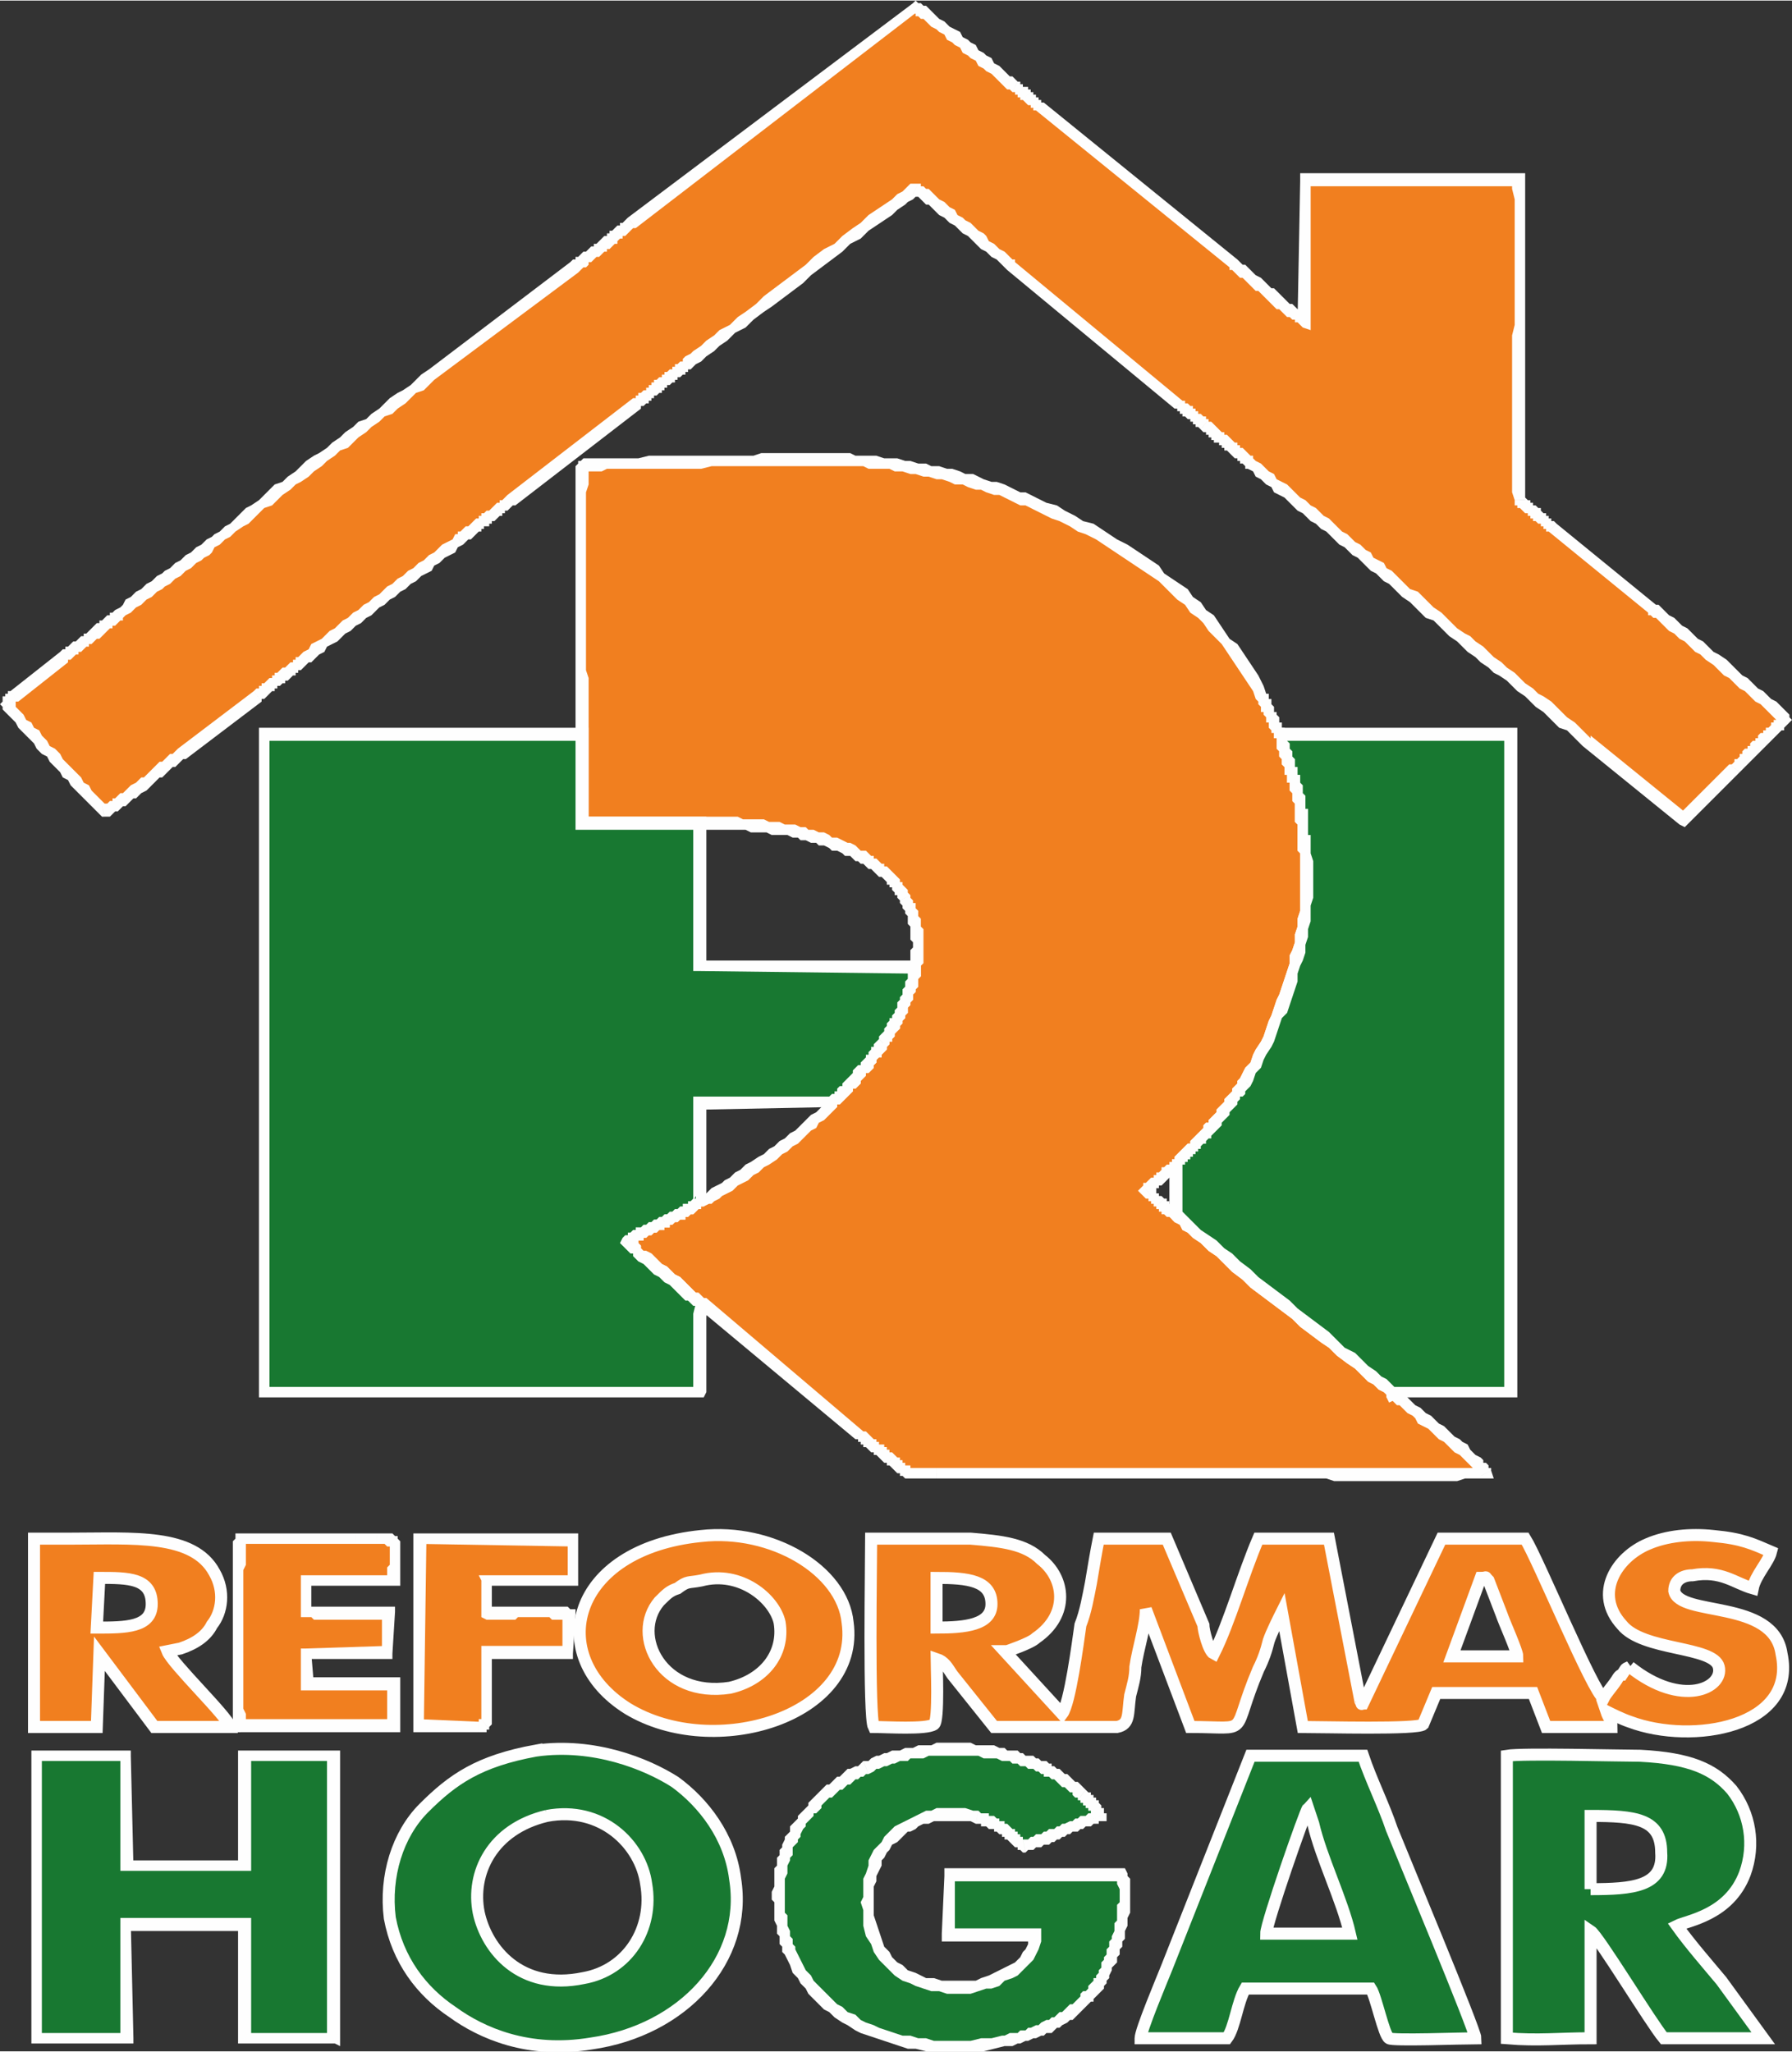 <?xml version="1.0" encoding="UTF-8"?>
<!DOCTYPE svg PUBLIC "-//W3C//DTD SVG 1.1//EN" "http://www.w3.org/Graphics/SVG/1.1/DTD/svg11.dtd">
<!-- Creator: CorelDRAW X8 -->
<svg xmlns="http://www.w3.org/2000/svg" xml:space="preserve" width="37.294mm" height="42.707mm" version="1.1" style="shape-rendering:geometricPrecision; text-rendering:geometricPrecision; image-rendering:optimizeQuality; fill-rule:evenodd; clip-rule:evenodd"
viewBox="0 0 685 784"
 xmlns:xlink="http://www.w3.org/1999/xlink">
 <rect x="0" y="0" width="685" height="784" fill="#333333" stroke="none"/>
 <defs>
  <style type="text/css">
   <![CDATA[
    .str0 {stroke:#FEFEFE;stroke-width:4.592}
    .fil2 {fill:#187831}
    .fil0 {fill:#F17F1F}
    .fil1 {fill:#FEFEFE;fill-rule:nonzero}
   ]]>
  </style>
 </defs>
 <g id="Capa_x0020_1">
  <g>
   <path class="fil0" d="M222 280l0 34 45 0c22,0 44,3 60,12 9,5 14,9 19,17 4,7 6,16 4,26 -1,8 -8,23 -12,29 -4,6 -15,20 -20,23 -2,6 -42,35 -50,38 -3,2 -11,6 -14,8 -3,2 -13,6 -14,8 2,2 27,23 28,23l61 50c3,4 8,7 12,10 8,6 4,5 17,5 8,0 16,0 24,0 31,0 62,0 93,0 30,0 64,1 93,0 -1,-3 -31,-27 -36,-30 -1,-3 -80,-65 -82,-69 -4,-1 -4,-2 -7,-4 -2,-2 -3,-3 -5,-5 1,-1 10,-9 12,-10 1,-2 5,-6 7,-7 6,-7 14,-17 19,-24 15,-24 26,-59 23,-87 -1,-9 -1,-17 -3,-25 -2,-5 -6,-17 -6,-22 -2,-1 -6,-12 -8,-14 -19,-35 -47,-57 -87,-74 -20,-9 -52,-16 -78,-17 -11,0 -90,2 -94,3 -2,4 -1,90 -1,102z"/>
   <path id="1" class="fil1" d="M220 314l0 -34 5 0 0 34 -3 3 -2 -3zm2 3l-2 0 0 -3 2 3zm45 0l-45 0 0 -5 45 0 0 5 0 0zm0 0l0 0 0 0 0 0zm61 7l-2 4 0 0 -1 -1 -2 0 -1 -1 -2 -1 -2 0 -1 -1 -2 -1 -2 0 -1 -1 -2 0 -2 -1 -2 0 -1 -1 -2 0 -2 -1 -2 0 -2 0 -2 0 -2 -1 -2 0 -2 0 -2 0 -2 -1 -2 0 -2 0 -2 0 -2 0 -2 0 -2 0 -2 0 -2 0 -2 0 0 -5 2 0 2 0 2 0 3 0 2 0 2 0 2 0 2 1 2 0 2 0 2 0 2 0 2 1 2 0 2 0 2 1 2 0 2 0 2 1 2 0 1 1 2 0 2 1 2 0 2 1 1 1 2 0 2 1 2 1 1 0 2 1 1 1 0 0zm20 18l-4 2 0 0 -1 -1 0 -1 -1 0 0 -1 0 0 -1 -1 0 -1 -1 0 0 -1 -1 0 0 -1 0 0 -1 -1 0 0 -1 -1 0 0 -1 0 -1 -1 0 0 -1 -1 0 0 -1 -1 0 0 -1 0 -1 -1 0 0 -1 -1 -1 0 -1 -1 0 0 -1 0 -1 -1 2 -4 1 1 1 0 1 0 1 1 0 0 1 1 1 0 0 1 1 0 1 1 0 0 1 1 1 0 0 1 1 0 1 1 0 0 1 1 0 0 1 1 0 0 1 1 0 0 1 1 0 1 1 0 0 1 1 1 0 0 1 1 0 1 1 1 0 0zm4 27l-4 0 0 0 0 -1 0 -1 0 -1 0 -1 0 -1 0 0 0 -1 1 -1 0 -1 0 -1 -1 -1 0 0 0 -1 0 -1 0 -1 0 -1 0 0 0 -1 -1 -1 0 -1 0 0 0 -1 0 -1 -1 -1 0 0 0 -1 -1 -1 0 0 0 -1 -1 -1 0 -1 0 0 4 -2 0 0 0 1 1 1 0 1 1 0 0 1 0 1 1 1 0 1 0 0 0 1 1 1 0 1 0 1 0 1 1 1 0 1 0 0 0 1 0 1 0 1 0 1 0 1 0 1 0 1 0 1 0 1 0 1 0 1 0 1 -1 1 0 1 0 -1zm-4 0l0 0 0 0 0 0zm-9 31l-3 -3 0 0 0 0 0 -1 1 -1 0 0 1 -1 0 -1 1 -1 0 -1 1 -1 0 -1 1 0 0 -1 1 -1 0 -1 1 -1 0 -1 0 -1 1 -1 0 -1 1 -1 0 -1 0 -1 1 -1 0 -1 0 -1 1 -1 0 -1 0 -1 0 -1 0 -1 1 0 0 -1 4 0 0 1 0 1 0 1 0 1 -1 1 0 1 0 1 0 1 -1 1 0 1 -1 1 0 1 0 1 -1 1 0 1 -1 1 0 2 -1 1 0 1 -1 1 0 1 -1 1 0 1 -1 1 0 0 -1 1 0 1 -1 1 0 1 -1 0 0 1 -1 1 0 0zm-19 22l-4 -2 1 -1 0 0 0 0 1 -1 1 0 0 -1 1 0 0 -1 1 -1 1 0 0 -1 1 -1 1 -1 0 0 1 -1 1 -1 0 -1 1 -1 1 -1 1 0 0 -1 1 -1 1 -1 0 -1 1 0 0 -1 1 -1 0 -1 1 0 0 -1 1 -1 0 0 1 -1 3 3 0 0 0 1 -1 1 0 0 -1 1 0 1 -1 0 -1 1 0 1 -1 1 0 1 -1 1 -1 1 -1 0 0 1 -1 1 -1 1 0 1 -1 1 -1 1 -1 0 0 1 -1 1 -1 1 0 0 -1 1 -1 1 0 0 -1 1 -1 0 0 1 -1 0 1 -1zm-4 -2l0 0 1 -1 -1 1zm-47 41l-3 -4 1 0 1 0 0 -1 2 0 1 -1 1 -1 2 -1 2 -1 1 -1 2 -1 2 -2 2 -1 2 -2 2 -1 3 -2 2 -1 2 -2 2 -1 2 -2 2 -1 2 -2 2 -1 2 -2 1 -1 2 -2 1 -1 2 -1 1 -1 1 -1 1 -1 0 -1 1 0 0 -1 4 2 0 1 -1 1 -1 1 -1 1 -1 1 -1 1 -2 1 -1 2 -2 1 -2 2 -1 1 -2 2 -2 1 -2 2 -2 1 -2 2 -3 2 -2 1 -2 2 -2 1 -2 2 -2 1 -2 1 -2 2 -2 1 -2 1 -1 1 -2 1 -1 1 -1 0 -2 1 -1 0 1 0zm-3 -4l0 0 1 0 -1 0zm-11 12l-2 -4 0 0 0 0 0 0 1 -1 0 0 0 0 1 0 0 0 1 -1 0 0 1 0 0 0 1 -1 0 0 1 0 0 0 1 -1 0 0 1 0 0 -1 1 0 0 0 1 0 0 -1 1 0 0 0 0 0 1 -1 0 0 0 0 1 0 0 0 0 -1 3 4 0 0 -1 0 0 1 0 0 -1 0 0 0 -1 1 0 0 0 0 -1 1 0 0 -1 0 0 0 -1 1 0 0 -1 0 0 1 -1 0 -1 0 0 0 -1 1 0 0 -1 0 0 0 -1 1 0 0 0 0 -1 0 0 1 -1 0 0 0 0 0 0 0zm-13 4l-4 3 0 -3 0 0 1 -1 0 0 0 0 1 0 0 -1 1 0 0 0 0 0 1 -1 0 0 1 0 0 -1 1 0 1 0 0 0 1 -1 0 0 1 0 0 0 1 -1 0 0 1 0 0 0 1 -1 0 0 1 0 0 0 1 -1 0 0 0 0 1 0 2 4 -1 0 0 0 0 1 -1 0 0 0 -1 0 0 0 -1 1 0 0 -1 0 0 0 -1 1 0 0 -1 0 0 0 -1 1 0 0 -1 0 0 1 -1 0 0 0 -1 0 0 1 -1 0 0 0 0 0 -1 0 0 1 0 0 0 0 0 0 0 0 0 -3zm-4 3l-1 -1 1 -2 0 3zm32 20l-3 4 1 0 -1 0 0 0 -1 -1 0 0 -1 0 -1 -1 -1 -1 -1 0 -1 -1 -1 -1 -1 -1 -1 -1 -1 -1 -1 -1 -2 -1 -1 -1 -1 -1 -2 -1 -1 -1 -1 -1 -1 -1 -1 -1 -2 -1 -1 -1 -1 -1 0 -1 -1 0 -1 -1 -1 -1 0 0 -1 -1 0 0 4 -3 0 0 0 1 1 0 0 1 1 0 1 1 0 1 1 1 1 0 2 1 1 1 1 1 1 1 1 1 2 1 1 1 1 1 1 1 2 1 1 1 1 1 1 1 1 1 1 1 1 1 1 0 1 1 0 0 1 1 0 0 0 0 0 0 1 0zm-1 0l1 0 0 0 -1 0zm58 54l-60 -50 3 -4 60 51 0 0 -3 3zm3 -3l0 0 0 0 0 0zm12 9l-3 4 0 0 0 -1 0 0 -1 0 0 0 -1 -1 0 0 0 0 -1 -1 0 0 0 0 -1 -1 0 0 -1 0 0 0 0 -1 -1 0 0 0 -1 -1 0 0 0 0 -1 -1 0 0 0 0 -1 0 0 -1 -1 0 0 0 0 -1 -1 0 0 0 0 -1 -1 0 3 -3 1 0 0 0 0 0 1 1 0 0 0 0 1 1 0 0 0 0 1 1 0 0 1 0 0 0 0 1 1 0 0 0 0 1 1 0 0 0 1 0 0 1 0 0 1 0 0 1 1 0 0 0 0 1 1 0 0 0 1 1 0 0 0 0 0 0zm16 5l0 4 0 0 -1 0 -1 0 -1 0 -1 0 -1 0 0 0 -1 0 -1 0 0 0 -1 0 0 0 -1 0 0 0 -1 0 0 0 -1 0 0 0 -1 0 0 0 -1 -1 0 0 -1 0 0 0 0 -1 -1 0 0 0 -1 -1 0 0 -1 -1 0 0 -1 -1 -1 0 3 -4 1 1 1 0 0 1 1 0 0 1 1 0 0 0 0 1 1 0 0 0 0 0 0 0 1 0 0 1 0 0 0 0 0 0 1 0 0 0 0 0 1 0 0 0 1 0 0 0 1 0 0 0 1 0 1 0 1 0 1 0 1 0 1 0 0 0zm24 0l0 4 0 0 -1 0 0 0 -1 0 -1 0 -1 0 0 0 -1 0 -1 0 -1 0 0 0 -1 0 -1 0 -1 0 0 0 -1 0 -1 0 -1 0 0 0 -1 0 -1 0 0 0 -1 0 -1 0 -1 0 0 0 -1 0 -1 0 -1 0 0 0 -1 0 -1 0 -1 0 0 -4 1 0 1 0 1 0 0 0 1 0 1 0 1 0 0 0 1 0 1 0 1 0 0 0 1 0 1 0 0 0 1 0 1 0 1 0 0 0 1 0 1 0 1 0 0 0 1 0 1 0 1 0 0 0 1 0 1 0 1 0 0 0 1 0 0 0zm93 0l0 4 0 0 -3 0 -3 0 -3 0 -2 0 -3 0 -3 0 -3 0 -3 0 -3 0 -3 0 -3 0 -3 0 -3 0 -3 0 -2 0 -3 0 -3 0 -3 0 -3 0 -3 0 -3 0 -3 0 -3 0 -3 0 -2 0 -3 0 -3 0 -3 0 -3 0 -3 0 -3 0 -3 0 0 -4 3 0 3 0 3 0 3 0 3 0 3 0 3 0 2 0 3 0 3 0 3 0 3 0 3 0 3 0 3 0 3 0 3 0 2 0 3 0 3 0 3 0 3 0 3 0 3 0 3 0 3 0 3 0 3 0 2 0 3 0 3 0 3 0 0 0zm91 3l4 -2 -2 3 -2 0 -3 0 -3 0 -3 1 -3 0 -3 0 -3 0 -3 0 -2 0 -3 0 -3 0 -3 0 -3 0 -3 0 -3 0 -3 0 -3 0 -3 0 -3 0 -3 0 -3 -1 -3 0 -3 0 -3 0 -3 0 -3 0 -3 0 -2 0 -3 0 -3 0 -3 0 -3 0 0 -4 3 0 3 0 3 0 3 0 2 0 3 0 3 0 3 0 3 0 3 0 3 0 3 0 3 0 3 0 3 0 3 0 3 0 3 0 3 0 3 0 3 0 3 0 3 0 2 0 3 0 3 0 3 0 3 0 3 0 3 0 2 0 3 0 -2 3zm4 -2l1 3 -3 0 2 -3zm-40 -28l4 -2 0 -1 0 0 1 1 1 0 1 1 1 1 1 1 1 1 1 1 2 1 1 1 1 1 2 1 1 1 2 2 2 1 1 1 2 2 1 1 2 1 1 1 2 1 1 2 1 1 1 1 2 1 1 1 0 1 1 0 1 1 0 1 1 0 0 1 -4 2 0 0 0 0 0 -1 -1 0 -1 -1 -1 -1 -1 -1 -1 -1 -1 -1 -1 -1 -1 -1 -2 -1 -1 -1 -2 -2 -1 -1 -2 -1 -1 -1 -2 -2 -1 -1 -2 -1 -2 -1 -1 -2 -1 -1 -2 -1 -1 -1 -1 -1 -1 -1 -1 0 -1 -1 -1 -1 -1 0 0 0 -1 -1zm1 1l0 -1 -1 0 1 1zm-82 -69l1 -4 2 1 0 0 1 1 1 1 1 1 2 2 2 2 3 2 3 2 3 3 3 2 3 3 4 3 3 3 4 3 4 3 4 3 3 3 4 3 4 3 4 3 3 3 3 3 4 2 3 3 2 2 3 2 2 2 2 1 2 2 1 1 1 1 0 1 -4 2 0 0 0 -1 -1 -1 -2 -1 -2 -2 -2 -1 -3 -3 -2 -2 -3 -2 -4 -3 -3 -3 -3 -2 -4 -3 -4 -3 -3 -3 -4 -3 -4 -3 -4 -3 -4 -3 -3 -3 -4 -3 -3 -3 -3 -3 -3 -2 -3 -3 -3 -2 -2 -2 -2 -1 -1 -2 -2 -1 -1 -1 0 -1 1 1zm1 -4l1 0 1 1 -2 -1zm-8 -1l3 -3 0 0 0 0 0 0 1 0 0 1 0 0 0 0 0 0 1 0 0 0 0 1 0 0 0 0 0 0 0 0 1 0 0 0 0 0 0 1 0 0 0 0 0 0 0 0 1 0 0 0 0 0 0 0 0 0 0 0 1 0 0 0 0 1 0 0 -1 4 0 0 -1 0 0 0 0 0 0 0 -1 -1 0 0 0 0 -1 0 0 0 0 0 0 0 -1 -1 0 0 0 0 0 0 0 0 -1 0 0 -1 0 0 0 0 0 0 0 0 -1 0 0 -1 0 0 0 0 0 0 0 0 -1 0 0 0 0 -1 0 0zm-5 -8l3 4 0 -4 0 0 0 1 0 0 0 0 1 0 0 0 0 0 0 0 0 1 0 0 0 0 1 0 0 0 0 0 0 0 0 1 0 0 0 0 1 0 0 0 0 0 0 0 0 0 0 1 1 0 0 0 0 0 0 0 0 0 1 1 0 0 0 0 -3 3 0 0 0 0 -1 0 0 0 0 0 0 -1 0 0 -1 0 0 0 0 0 0 0 0 0 0 -1 -1 0 0 0 0 0 0 0 0 0 0 -1 -1 0 0 0 0 0 0 0 0 0 0 0 -1 -1 0 0 0 0 0 0 0 0 0 0 -1 -1 1 -3zm-1 3l-1 -1 2 -2 -1 3zm12 -11l4 1 -1 2 0 0 -1 0 0 0 0 0 0 0 -1 0 0 1 0 0 -1 0 0 1 -1 0 0 0 -1 1 0 0 0 0 -1 1 0 0 -1 1 0 0 -1 0 0 1 -1 0 0 1 0 0 -1 0 0 0 0 1 -1 0 0 0 0 0 0 0 0 1 -3 -4 0 0 0 0 0 0 0 -1 1 0 0 0 0 0 1 -1 0 0 0 0 1 -1 0 0 1 0 0 -1 1 0 0 -1 1 0 0 0 1 -1 0 0 0 -1 1 0 0 0 1 -1 0 0 1 0 0 -1 0 0 1 0 0 0 0 -1 1 0 -1 2zm4 1l0 1 -1 1 1 -2zm3 -10l3 3 0 0 0 0 0 1 0 0 -1 0 0 0 0 0 0 1 0 0 -1 0 0 0 0 1 0 0 -1 0 0 0 0 1 0 0 -1 0 0 0 0 1 0 0 -1 0 0 0 0 1 0 0 0 0 -1 0 0 1 0 0 0 0 0 0 0 0 0 0 -4 -1 0 -1 0 0 0 0 0 -1 0 0 1 0 0 -1 0 0 0 0 1 -1 0 0 0 0 0 0 1 -1 0 0 0 0 1 -1 0 0 0 0 0 0 1 -1 0 0 0 0 0 0 1 -1 0 0 0 0 0 0 1 0 0 -1 0 0 0 0 0 0zm19 -24l4 3 0 0 -1 1 0 0 -1 1 0 1 -1 1 -1 0 0 1 -1 1 0 1 -1 1 0 0 -1 1 -1 1 0 1 -1 1 -1 1 0 0 -1 1 0 1 -1 1 -1 1 0 0 -1 1 -1 1 0 1 -1 0 -1 1 0 1 -1 0 -1 1 0 1 -1 0 -3 -3 1 -1 0 0 1 -1 0 0 1 -1 1 -1 0 0 1 -1 0 -1 1 -1 1 0 0 -1 1 -1 1 -1 0 0 1 -1 0 -1 1 -1 1 -1 0 0 1 -1 0 -1 1 -1 1 -1 0 0 1 -1 0 -1 1 -1 0 0 1 -1 0 -1 1 -1 0 0zm23 -85l4 -1 0 0 1 3 0 3 0 3 0 2 0 3 0 3 -1 3 0 3 0 3 -1 3 0 3 -1 3 0 3 -1 3 -1 2 -1 3 0 3 -1 3 -1 3 -1 3 -1 3 -2 2 -1 3 -1 3 -1 3 -1 2 -2 3 -1 2 -1 3 -2 2 -1 3 -1 2 -4 -3 1 -2 1 -2 2 -2 1 -3 1 -2 2 -3 1 -2 1 -3 1 -3 1 -2 1 -3 1 -3 1 -2 1 -3 1 -3 1 -3 1 -3 0 -3 1 -2 1 -3 0 -3 1 -3 0 -3 1 -3 0 -2 0 -3 0 -3 0 -3 0 -2 0 -3 0 -2 0 -3 0 0zm-3 -24l4 -2 0 0 0 1 0 1 1 1 0 1 0 0 0 1 0 1 0 1 0 1 1 0 0 1 0 1 0 1 0 0 0 1 0 1 0 1 0 0 0 1 0 1 0 1 0 1 1 0 0 1 0 1 0 1 0 0 0 1 0 1 0 1 0 1 0 0 -4 1 0 -1 -1 -1 0 -1 0 0 0 -1 0 -1 0 -1 0 -1 0 0 0 -1 0 -1 0 -1 0 0 0 -1 0 -1 -1 -1 0 0 0 -1 0 -1 0 -1 0 0 0 -1 0 -1 0 0 0 -1 0 -1 -1 -1 0 0 0 -1 0 -1 0 -1 0 0 0 0zm-6 -21l3 -4 1 2 0 1 0 0 0 0 0 1 0 0 0 1 1 1 0 0 0 1 0 1 0 0 1 1 0 1 0 1 0 0 1 1 0 1 0 1 0 1 1 0 0 1 0 1 0 1 1 0 0 1 0 1 0 1 0 0 1 1 0 0 0 1 0 0 -4 2 -1 -1 0 0 0 -1 0 0 0 -1 0 -1 -1 0 0 -1 0 -1 0 -1 -1 0 0 -1 0 -1 0 -1 -1 -1 0 0 0 -1 0 -1 -1 -1 0 -1 0 0 0 -1 -1 -1 0 -1 0 0 0 -1 0 -1 0 0 0 -1 -1 0 0 -1 0 0 1 1zm3 -4l1 1 0 1 -1 -2zm-11 -11l4 -2 0 0 1 0 0 1 0 0 0 0 0 1 1 0 0 1 0 0 0 1 0 0 1 1 0 0 0 1 0 1 1 0 0 1 0 0 1 1 0 0 0 1 0 1 1 0 0 0 0 1 0 0 0 1 1 0 0 0 0 0 0 1 0 0 0 -1 -3 4 0 0 0 0 -1 -1 0 0 0 -1 -1 0 0 0 0 -1 0 0 -1 -1 0 0 0 -1 0 -1 -1 0 0 -1 0 0 0 -1 -1 -1 0 0 0 -1 -1 0 0 -1 0 0 0 -1 0 0 -1 -1 0 0 0 -1 0 0 0 0 -1 -1 0 0 0 0zm-86 -73l2 -4 0 0 4 2 4 1 3 2 4 2 3 2 4 1 3 2 3 2 3 2 4 2 3 2 3 2 3 2 3 2 2 3 3 2 3 2 3 2 2 3 3 2 2 3 3 2 2 3 2 3 2 3 3 2 2 3 2 3 2 3 2 3 2 4 1 3 -4 2 -1 -3 -2 -3 -2 -3 -2 -3 -2 -3 -2 -3 -2 -3 -2 -2 -3 -3 -2 -3 -2 -2 -3 -2 -2 -3 -3 -2 -2 -2 -3 -3 -2 -2 -3 -2 -3 -2 -3 -2 -3 -2 -3 -2 -3 -2 -3 -2 -3 -2 -4 -2 -3 -1 -3 -2 -4 -2 -3 -1 -4 -2 -4 -2 0 0zm-77 -16l0 -5 0 0 3 0 2 0 3 0 2 1 3 0 3 0 2 0 3 1 3 0 2 0 3 1 2 0 3 1 3 0 2 1 3 0 3 1 2 0 3 1 2 1 3 0 2 1 2 1 3 1 2 0 3 1 2 1 2 1 2 1 2 0 2 1 2 1 -2 4 -2 -1 -2 0 -2 -1 -2 -1 -2 -1 -2 -1 -2 0 -3 -1 -2 -1 -2 0 -3 -1 -2 -1 -3 0 -2 -1 -3 -1 -2 0 -3 -1 -2 0 -3 -1 -2 0 -3 -1 -3 0 -2 -1 -3 0 -2 0 -3 0 -2 -1 -3 0 -2 0 -3 0 -2 0 -3 0 0 0zm-92 1l-4 -2 1 -1 1 -1 1 0 2 0 2 0 2 0 2 0 3 0 3 0 3 0 3 0 4 -1 4 0 3 0 4 0 4 0 4 0 5 0 4 0 4 0 4 0 4 0 3 -1 4 0 3 0 4 0 3 0 3 0 2 0 2 0 2 0 2 0 1 0 0 5 -1 0 -2 0 -2 0 -2 0 -2 0 -3 0 -3 0 -3 0 -4 0 -4 0 -3 0 -4 0 -4 0 -4 0 -4 0 -4 1 -4 0 -5 0 -3 0 -4 0 -4 0 -4 0 -3 0 -3 0 -3 0 -3 0 -2 1 -2 0 -2 0 -1 0 -1 0 -1 0 2 -1zm-4 -2l0 -1 1 0 -1 1zm4 103l-5 0 0 0 0 -1 0 -2 0 -2 0 -3 0 -2 0 -3 0 -4 0 -3 0 -4 0 -4 0 -4 0 -5 0 -4 0 -4 0 -5 0 -4 0 -5 0 -4 0 -4 0 -4 0 -4 0 -4 0 -4 0 -3 0 -3 0 -3 0 -3 0 -2 0 -2 0 -2 0 -1 1 -1 4 2 0 0 0 1 0 1 0 2 0 2 -1 3 0 3 0 3 0 3 0 4 0 4 0 4 0 4 0 4 0 4 0 5 0 4 0 5 0 4 0 4 0 5 0 4 0 4 1 3 0 4 0 3 0 4 0 2 0 3 0 2 0 2 0 1 0 0zm-5 0l0 0 0 0 0 0z"/>
  </g>
  <g>
   <path class="fil0" d="M3 269c1,2 35,39 37,41 4,-1 24,-18 29,-22l29 -22c6,-5 14,-10 20,-15 16,-13 40,-31 58,-45 6,-5 12,-10 19,-15l48 -37c2,-1 3,-2 5,-4 2,-1 3,-2 5,-3 3,-3 6,-5 9,-8 10,-8 86,-66 88,-67 4,1 32,26 37,30l64 53c3,2 6,4 9,7 7,6 11,9 19,15 17,15 38,31 55,46 22,19 50,40 73,60l37 30 19 -19c7,-7 13,-13 19,-19 -2,-4 -45,-38 -50,-42l-38 -31c-4,-4 -10,-8 -13,-11 -1,-38 1,-81 0,-119l0 -3 -82 0 0 53c-4,-2 -23,-17 -28,-21l-74 -60c-1,-2 -3,-3 -4,-4 -2,-2 -3,-3 -5,-4 -6,-5 -35,-29 -38,-30l-109 82c-6,5 -14,11 -21,17l-55 41c-24,19 -54,40 -76,58 -14,12 -29,22 -43,33 -7,6 -15,12 -22,17l-19 15c-2,2 -1,0 -2,3z"/>
   <path id="1" class="fil1" d="M39 308l1 4 -1 0 -1 -1 0 0 -1 -1 -1 -1 -1 -1 -1 -1 -1 -1 -1 -1 -2 -2 -1 -1 -2 -2 -1 -2 -2 -1 -1 -2 -2 -2 -2 -2 -1 -2 -2 -1 -2 -2 -1 -2 -2 -2 -1 -1 -2 -2 -1 -1 -1 -2 -1 -1 -1 -1 -1 -1 -1 -1 -1 -1 0 -1 0 0 4 -2 0 0 0 0 1 1 0 1 1 1 1 1 1 1 1 2 2 1 1 2 2 1 1 2 2 2 1 2 2 1 2 2 1 2 2 2 2 2 1 1 2 2 1 2 2 1 1 2 1 1 1 1 1 1 1 1 1 1 1 1 0 0 0 0 -2 0zm1 4l-1 0 0 0 1 0zm28 -26l3 4 0 0 -1 0 -1 1 0 0 -1 1 -1 1 -1 0 -1 1 -1 1 -1 1 -1 1 -1 0 -1 1 -1 1 -1 1 -1 1 -1 1 -2 1 -1 1 -1 1 -1 0 -1 1 -1 1 -1 1 -1 0 -1 1 -1 1 -1 0 -1 1 0 0 -1 1 -1 0 -1 0 -1 -4 1 0 0 -1 0 0 1 0 1 -1 1 0 0 -1 1 0 1 -1 1 -1 1 0 1 -1 1 -1 1 -1 2 -1 1 -1 1 -1 1 0 1 -1 1 -1 1 -1 1 -1 1 -1 1 -1 1 0 1 -1 1 -1 1 -1 1 0 1 -1 0 0 1 -1 0 0zm32 -18l-29 22 -3 -4 29 -22 3 4 0 0zm0 0l0 0 0 0 0 0zm16 -19l3 4 0 0 0 0 -1 0 -1 1 0 0 -1 1 0 0 -1 1 -1 0 0 1 -1 0 0 1 -1 0 -1 1 0 0 -1 1 -1 0 0 1 -1 0 0 0 -1 1 -1 0 0 1 -1 0 0 1 -1 0 -1 1 0 0 -1 1 0 0 -1 1 -1 0 0 1 -3 -4 0 0 1 -1 1 0 0 -1 1 0 0 -1 1 0 1 -1 0 0 1 -1 1 0 0 -1 1 0 0 -1 1 0 1 -1 0 0 1 -1 1 0 0 0 1 -1 0 0 1 -1 1 0 0 -1 1 0 0 -1 1 0 1 -1 0 0 1 -1 0 0 0 0zm58 -45l3 4 0 0 -2 1 -1 2 -2 1 -2 1 -2 2 -2 1 -1 2 -2 1 -2 1 -2 2 -2 1 -2 2 -2 1 -2 2 -2 1 -2 2 -2 1 -2 2 -1 1 -2 1 -2 2 -2 1 -2 2 -2 1 -1 1 -2 2 -2 1 -2 1 -1 2 -2 1 -1 1 -2 2 -3 -4 2 -1 1 -2 2 -1 2 -1 1 -1 2 -2 2 -1 2 -2 1 -1 2 -1 2 -2 2 -1 2 -2 2 -1 2 -2 2 -1 1 -1 2 -2 2 -1 2 -2 2 -1 2 -2 2 -1 2 -2 2 -1 2 -2 2 -1 1 -1 2 -2 2 -1 2 -1 1 -2 0 0zm20 -15l3 4 0 0 -1 0 -1 1 0 0 -1 1 -1 0 0 1 -1 0 0 1 -1 0 -1 1 0 0 -1 1 -1 0 0 1 -1 0 0 1 -1 0 -1 0 0 1 -1 0 0 1 -1 0 -1 1 0 0 -1 1 0 0 -1 1 -1 0 0 0 -1 1 0 0 -1 1 -3 -4 1 0 0 -1 1 0 1 -1 0 0 1 -1 0 0 1 0 1 -1 0 0 1 -1 0 0 1 -1 1 0 0 -1 1 0 0 -1 1 0 1 -1 0 0 1 0 1 -1 0 0 1 -1 0 0 1 -1 1 0 0 -1 1 0 1 -1 0 0 1 -1 0 0zm0 0l0 0 0 0 0 0zm51 -33l-48 37 -3 -4 48 -37 0 0 3 4zm-3 -4l0 0 0 0 0 0zm5 -3l3 3 0 0 -1 0 0 0 0 1 0 0 0 0 0 0 -1 0 0 0 0 0 0 0 0 1 0 0 -1 0 0 0 0 0 0 0 0 0 0 0 0 0 -1 1 0 0 0 0 0 0 0 0 0 0 -1 0 0 0 0 0 0 1 0 0 0 0 0 0 -3 -4 0 0 0 0 0 0 0 0 1 0 0 0 0 -1 0 0 0 0 0 0 1 0 0 0 0 0 0 0 0 0 0 -1 0 0 1 0 0 0 0 0 0 0 0 0 0 0 0 0 1 -1 0 0 0 0 0 0 0 0 0 0 0 0 1 0 0 0zm4 -4l3 3 0 0 0 1 0 0 0 0 -1 0 0 0 0 0 0 0 0 0 0 0 0 1 -1 0 0 0 0 0 0 0 0 0 0 0 0 0 0 0 -1 1 0 0 0 0 0 0 0 0 0 0 0 0 -1 0 0 1 0 0 0 0 0 0 0 0 0 0 -3 -3 0 0 0 -1 0 0 0 0 0 0 0 0 1 0 0 0 0 0 0 -1 0 0 0 0 0 0 0 0 1 0 0 0 0 0 0 0 0 -1 0 0 0 0 1 0 0 0 0 0 0 0 0 -1 0 0 1 0 0 0 0 0 0 0 0 0 0 0zm10 -8l3 4 0 0 0 0 -1 0 0 1 0 0 -1 0 0 0 0 1 -1 0 0 0 0 0 -1 1 0 0 0 0 0 0 -1 0 0 1 0 0 -1 0 0 0 0 1 0 0 -1 0 0 0 0 0 -1 1 0 0 0 0 -1 0 0 1 0 0 -1 0 0 0 -3 -3 1 -1 0 0 0 0 1 0 0 -1 0 0 1 0 0 0 0 0 0 -1 1 0 0 0 0 0 1 -1 0 0 0 0 0 0 1 0 0 -1 0 0 1 0 0 0 0 -1 1 0 0 0 0 0 0 0 1 -1 0 0 0 0 1 0 0 -1 0 0zm90 -67l-2 4 2 0 0 0 -1 1 -1 1 -2 1 -1 1 -3 2 -2 2 -3 2 -3 2 -3 2 -3 3 -4 2 -3 3 -4 3 -4 3 -4 3 -3 3 -4 3 -4 3 -4 3 -3 2 -4 3 -3 3 -4 2 -3 3 -3 2 -2 2 -3 2 -2 2 -2 1 -1 1 -1 1 -3 -4 1 -1 2 -1 1 -1 3 -2 2 -2 3 -2 2 -2 4 -2 3 -3 3 -2 4 -3 3 -3 4 -3 4 -3 4 -3 4 -3 3 -3 4 -3 4 -2 3 -3 4 -3 3 -2 3 -3 3 -2 3 -2 3 -2 2 -2 2 -1 1 -1 1 -1 1 -1 1 0 2 0zm-2 0l1 0 1 0 -2 0zm39 30l-3 3 1 0 -1 0 -1 -1 0 0 -1 -1 -1 -1 -1 -1 -2 -1 -1 -1 -1 -1 -2 -1 -1 -1 -1 -1 -2 -2 -1 -1 -2 -1 -1 -1 -2 -2 -2 -1 -1 -1 -1 -1 -2 -1 -1 -1 -2 -2 -1 -1 -1 0 -1 -1 -1 -1 -1 -1 -1 0 0 0 -1 -1 0 0 2 -4 1 0 0 1 1 0 1 1 1 0 1 1 1 1 1 1 1 1 2 1 1 1 1 1 2 1 1 2 2 1 1 1 2 1 2 2 1 1 2 1 1 1 1 2 2 1 1 1 1 1 2 1 1 1 1 1 0 0 1 1 1 0 0 1 0 0zm0 0l0 0 1 0 -1 0zm61 56l-64 -53 3 -3 64 53 -3 3 0 0zm0 0l0 0 0 0 0 0zm13 4l-3 4 0 0 0 0 -1 -1 0 0 0 0 -1 0 0 -1 0 0 -1 0 0 0 0 -1 -1 0 0 0 0 0 0 -1 -1 0 0 0 0 0 -1 -1 0 0 0 0 -1 0 0 0 0 -1 0 0 -1 0 0 0 0 -1 -1 0 0 0 0 0 0 -1 -1 0 3 -3 1 0 0 0 0 0 0 1 1 0 0 0 0 0 0 0 1 1 0 0 0 0 1 0 0 1 0 0 1 0 0 0 0 1 0 0 1 0 0 0 0 1 1 0 0 0 0 0 1 1 0 0 0 0 1 0 0 1 0 0 0 0 1 0 0 0zm18 16l-3 3 0 0 -1 0 0 -1 -1 -1 -1 0 0 -1 -1 0 0 -1 -1 0 -1 -1 0 0 -1 -1 0 0 -1 -1 0 0 -1 0 0 -1 -1 0 0 -1 -1 0 0 -1 -1 0 -1 0 0 -1 -1 0 0 -1 -1 0 0 -1 -1 0 0 -1 -1 0 -1 -1 0 0 3 -4 0 1 1 0 1 1 0 0 1 1 0 0 1 1 0 0 1 1 0 0 1 0 0 1 1 0 1 1 0 0 1 1 0 0 1 1 0 0 1 0 0 1 1 0 0 1 1 0 1 1 0 0 1 1 0 0 1 1 1 0 0 1 1 1 0 0zm55 45l-3 3 0 0 -1 -1 -2 -1 -2 -2 -1 -1 -2 -1 -2 -2 -1 -1 -2 -2 -2 -1 -1 -1 -2 -2 -2 -1 -2 -2 -1 -1 -2 -2 -2 -1 -2 -2 -2 -1 -1 -1 -2 -2 -2 -1 -2 -2 -1 -1 -2 -2 -2 -1 -2 -1 -1 -2 -2 -1 -2 -2 -2 -1 -1 -2 -2 -1 3 -3 2 1 1 1 2 2 2 1 1 2 2 1 2 1 2 2 1 1 2 2 2 1 2 2 2 1 1 1 2 2 2 1 2 2 1 1 2 2 2 1 2 2 1 1 2 1 2 2 2 1 1 2 2 1 2 1 1 2 2 1 2 2 1 1 0 0zm73 60l-3 4 0 0 -2 -2 -2 -2 -2 -2 -3 -1 -2 -2 -2 -2 -2 -2 -3 -2 -2 -2 -2 -2 -3 -2 -2 -2 -2 -2 -3 -2 -2 -1 -2 -2 -3 -2 -2 -2 -3 -2 -2 -2 -2 -2 -3 -2 -2 -2 -2 -2 -2 -2 -3 -1 -2 -2 -2 -2 -2 -2 -3 -2 -2 -2 -2 -2 3 -3 2 2 2 2 3 1 2 2 2 2 2 2 3 2 2 2 2 2 2 2 3 2 2 1 2 2 3 2 2 2 2 2 3 2 2 2 3 2 2 2 2 2 3 2 2 2 2 1 3 2 2 2 2 2 2 2 3 2 2 2 2 2 2 2 0 -1zm-3 4l0 0 0 0 0 0zm37 30l-37 -30 3 -4 37 30 0 4 -3 0zm3 0l-1 1 -2 -1 3 0zm20 -20l-20 20 -3 -4 19 -19 4 3 0 0zm0 0l0 0 0 0 0 0zm15 -19l4 -2 0 2 -1 1 0 0 -1 1 0 1 -1 0 -1 1 0 0 -1 1 0 0 -1 1 -1 1 0 0 -1 1 0 0 -1 1 0 0 -1 1 -1 1 0 0 -1 1 0 0 -1 1 -1 1 0 0 -1 1 -1 1 0 0 -1 1 0 0 -1 1 -1 1 0 0 -4 -3 1 0 1 -1 0 -1 1 0 1 -1 0 -1 1 0 0 -1 1 -1 1 0 0 -1 1 0 0 -1 1 -1 1 0 0 -1 1 0 0 -1 1 -1 1 0 0 -1 1 0 0 -1 1 0 1 -1 0 -1 1 0 0 -1 1 0 0 -1 1 0 1 -1 -1 3zm4 -2l1 1 -1 1 0 -2zm-54 -40l3 -3 0 0 1 0 1 1 1 1 1 1 1 1 2 1 1 1 2 2 2 1 2 2 2 2 2 1 2 2 2 2 2 1 3 2 2 2 2 2 2 2 2 1 2 2 2 2 2 1 2 2 1 1 2 1 1 1 1 1 1 1 1 1 1 1 0 1 -4 2 0 0 0 -1 -1 0 -1 -1 -1 -1 -1 -1 -2 -2 -1 -1 -2 -1 -2 -2 -2 -2 -2 -1 -2 -2 -2 -2 -2 -1 -2 -2 -2 -2 -3 -2 -2 -2 -2 -1 -2 -2 -2 -2 -2 -1 -2 -2 -2 -1 -1 -1 -2 -2 -1 -1 -1 -1 -1 0 -1 -1 -1 0 0 -1zm0 1l0 -1 0 1 0 0zm-35 -35l38 31 -3 3 -38 -31 3 -3 0 0zm0 0l0 0 0 0 0 0zm-16 -9l4 0 -1 -2 1 1 0 0 0 0 1 1 0 0 0 0 1 0 0 1 1 0 0 0 0 1 1 0 0 0 1 1 0 0 1 0 0 1 0 0 1 1 0 0 1 0 0 1 0 0 1 0 0 1 1 0 0 0 0 1 1 0 0 0 1 1 0 0 -3 3 0 0 -1 0 0 -1 0 0 -1 0 0 -1 -1 0 0 0 0 -1 -1 0 0 0 -1 -1 0 0 -1 0 0 -1 0 0 -1 0 0 -1 -1 0 0 0 0 -1 -1 0 0 0 -1 -1 0 0 0 0 -1 -1 0 0 0 0 -1 0 0 -1 0 0 -1 -2zm1 2l-1 0 0 -2 1 2zm-2 -121l5 0 0 0 0 4 0 4 0 3 0 4 0 3 0 4 0 4 0 4 0 3 0 4 0 4 0 4 0 3 0 4 0 4 0 4 0 4 0 3 0 4 0 4 0 4 0 3 0 4 0 4 0 4 0 3 0 4 0 4 0 3 0 4 0 4 0 3 -4 0 -1 -3 0 -4 0 -4 0 -3 0 -4 0 -4 0 -3 0 -4 0 -4 0 -4 0 -3 0 -4 0 -4 0 -4 0 -4 0 -3 0 -4 1 -4 0 -4 0 -3 0 -4 0 -4 0 -4 0 -3 0 -4 0 -4 0 -4 0 -3 0 -4 0 -3 0 -4 -1 -4 0 0zm5 0l0 0 0 0 0 0zm0 -4l0 4 -5 0 0 -3 3 -3 2 2zm-2 -2l2 0 0 2 -2 -2zm-82 0l82 0 0 5 -82 0 -2 -2 2 -3zm-2 3l0 -3 2 0 -2 3zm-1 53l1 -53 4 0 0 53 -3 3 -2 -3zm5 0l0 4 -3 -1 3 -3zm-31 -20l3 -3 0 0 0 0 1 1 0 0 1 1 1 0 1 1 1 1 1 1 0 0 1 1 2 1 1 1 1 1 1 1 1 1 1 0 1 1 1 1 1 1 1 1 1 1 1 1 1 0 1 1 1 1 1 0 0 1 1 0 1 1 0 0 1 0 0 0 -2 5 -1 -1 0 0 -1 -1 -1 0 0 -1 -1 0 -1 -1 -1 0 -1 -1 -1 -1 -1 -1 -1 0 -1 -1 -1 -1 -1 -1 -1 -1 -1 -1 -1 -1 -1 -1 -1 0 -1 -1 -1 -1 -1 -1 -1 -1 -1 -1 -1 0 -1 -1 -1 -1 0 0 -1 -1 -1 0 0 -1 0 0zm3 -3l0 0 0 0 0 0zm-74 -60l74 60 -3 3 -74 -60 3 -3 0 0zm0 0l0 0 0 0 0 0zm-8 -1l3 -3 0 0 1 0 0 0 0 0 0 0 0 1 0 0 0 0 1 0 0 0 0 0 0 0 0 0 0 1 0 0 0 0 1 0 0 0 0 0 0 0 0 0 0 1 0 0 0 0 1 0 0 0 0 0 0 0 0 0 0 1 0 0 1 0 0 0 -3 3 0 0 0 0 -1 0 0 0 0 0 0 0 0 -1 0 0 -1 0 0 0 0 0 0 0 0 0 0 0 0 -1 -1 0 0 0 0 0 0 0 0 0 0 0 0 0 -1 -1 0 0 0 0 0 0 0 0 0 0 0 0 0 0 -1 -1 0 0 0 0zm-4 -3l2 -4 0 0 1 0 0 0 0 0 0 1 0 0 0 0 0 0 1 0 0 0 0 0 0 0 0 0 0 0 0 1 1 0 0 0 0 0 0 0 0 0 0 0 0 0 1 0 0 1 0 0 0 0 0 0 0 0 1 0 0 0 0 1 0 0 0 0 -3 3 0 0 0 0 0 0 0 0 0 0 -1 0 0 -1 0 0 0 0 0 0 0 0 0 0 -1 0 0 0 0 0 0 -1 0 0 0 0 0 0 -1 0 0 0 0 0 0 0 0 0 0 0 0 -1 -1 0 0 0 0 0 0 0 0 0 0 0 0 0zm-36 -31l-2 -3 2 0 1 0 0 0 1 1 1 0 1 1 1 1 1 1 1 1 1 1 2 1 1 1 1 1 2 1 2 1 1 2 2 1 1 1 2 1 1 2 2 1 1 1 2 1 1 2 2 1 1 1 1 1 1 1 1 1 1 0 1 1 1 1 0 0 -2 4 -1 -1 -1 0 -1 -1 -1 -1 -1 -1 -1 -1 -1 -1 -1 -1 -2 -1 -1 -1 -2 -1 -1 -2 -2 -1 -1 -1 -2 -1 -1 -2 -2 -1 -1 -1 -2 -1 -1 -2 -2 -1 -1 -1 -2 -1 -1 -1 -1 -1 -1 -1 -1 0 -1 -1 -1 0 0 -1 -1 0 0 0 2 -1zm-2 -3l1 -1 1 1 -2 0zm-109 82l109 -82 2 3 -108 83 -3 -4 0 0zm0 0l0 0 0 0 0 0zm-19 21l-3 -4 0 0 1 -1 1 0 0 -1 1 0 1 -1 0 0 1 -1 1 0 1 -1 0 0 1 -1 1 0 0 -1 1 0 1 -1 0 0 1 -1 1 -1 1 0 0 -1 1 0 0 -1 1 0 1 -1 0 0 1 -1 1 0 0 -1 1 0 1 -1 0 0 1 -1 3 4 -1 0 -1 1 0 0 -1 1 0 0 -1 1 -1 0 0 1 -1 0 -1 1 0 1 -1 0 -1 1 0 0 -1 1 -1 0 0 1 -1 0 -1 1 0 0 -1 1 -1 0 -1 1 0 0 -1 1 -1 0 0 1 -1 1 -1 0 -1 1 0 0 -1 1 0 0zm-3 -4l0 0 0 0 0 0zm-54 41l54 -41 3 4 -55 41 -2 -4 0 0zm0 0l0 0 0 0 0 0zm-74 62l-2 -3 0 0 2 -2 2 -2 2 -2 2 -1 3 -2 2 -2 2 -2 2 -2 3 -1 2 -2 3 -2 2 -2 2 -2 3 -2 2 -1 3 -2 2 -2 3 -2 2 -2 3 -2 2 -2 3 -1 2 -2 3 -2 2 -2 2 -2 3 -2 2 -1 3 -2 2 -2 2 -2 3 -2 2 4 -2 2 -2 2 -3 1 -2 2 -2 2 -3 2 -2 2 -3 1 -2 2 -3 2 -2 2 -3 2 -2 2 -2 2 -3 1 -2 2 -3 2 -2 2 -3 2 -2 2 -3 2 -2 1 -2 2 -3 2 -2 2 -2 2 -3 1 -2 2 -2 2 -2 2 -2 1 -3 2 0 0zm-43 33l-3 -3 0 0 2 -1 1 -1 1 -2 2 -1 1 -1 1 -1 2 -1 1 -1 1 -1 2 -1 1 -1 1 -1 2 -1 1 -1 2 -1 1 -1 1 -1 2 -1 1 -1 1 -1 2 -1 1 -1 1 -1 2 -1 1 -1 1 -1 2 -1 1 -1 2 -1 1 -1 1 -1 2 -1 2 3 -1 1 -1 1 -2 1 -1 1 -1 1 -2 1 -1 2 -1 1 -2 1 -1 1 -2 1 -1 1 -1 1 -2 1 -1 1 -1 1 -2 1 -1 1 -1 1 -2 1 -1 1 -2 1 -1 1 -1 1 -2 1 -1 1 -1 1 -2 1 -1 1 -1 1 -2 1 -1 1 0 0zm-21 17l-3 -4 0 0 0 0 1 -1 1 0 0 -1 1 0 1 -1 0 0 1 -1 1 0 1 -1 0 0 1 -1 1 0 0 -1 1 0 1 -1 0 0 1 -1 1 -1 0 0 1 -1 1 0 0 -1 1 0 1 -1 0 0 1 -1 1 0 0 -1 1 0 1 -1 0 0 3 3 0 1 -1 0 -1 1 0 0 -1 1 -1 0 0 1 -1 0 -1 1 0 0 -1 1 -1 1 0 0 -1 1 -1 0 -1 1 0 0 -1 1 -1 0 0 1 -1 0 -1 1 0 0 -1 1 -1 0 0 1 -1 0 -1 1 0 0 -1 1 -1 0 0 1 0 0zm-3 -4l0 0 0 0 0 0zm-19 15l19 -15 3 4 -19 15 -3 -4 0 0zm0 0l0 0 0 0 0 0zm1 4l-4 2 0 -2 0 -1 0 0 0 0 0 0 0 0 0 0 0 -1 0 0 0 0 0 0 1 0 0 0 0 0 0 0 0 -1 0 0 0 0 0 0 0 0 1 0 0 0 0 0 0 0 0 0 0 0 0 0 0 0 0 0 0 -1 1 0 0 0 0 0 3 4 0 0 -1 0 0 0 0 0 0 0 0 0 0 0 0 1 -1 0 0 0 0 0 0 0 0 0 0 0 0 0 0 0 0 0 0 0 0 0 0 0 0 0 0 0 0 0 0 0 0 0 0 0 0 0 0 0 0 0 0 0 0 1 0 0 0 -2zm-4 2l-1 -1 1 -1 0 2z"/>
  </g>
  <g>
   <path class="fil2" d="M268 498c-1,0 -26,-21 -28,-23 1,-2 11,-6 14,-8 3,-2 11,-6 14,-8l0 -38 50 0c5,-3 16,-17 20,-23 4,-6 11,-21 12,-29l-83 0 0 -55 -45 0 0 -34 -121 0 0 252 166 0c1,-9 0,-22 0,-30l1 -4z"/>
   <path id="1" class="fil1" d="M238 473l4 3 0 -3 0 0 0 1 1 0 0 1 1 0 1 1 0 1 1 1 1 0 2 1 1 1 1 1 1 1 1 1 2 1 1 1 1 1 1 1 2 1 1 1 1 1 1 1 1 1 1 1 1 1 1 0 1 1 0 0 1 1 0 0 0 0 0 0 -1 4 -1 0 0 0 -1 -1 0 0 -1 0 -1 -1 -1 -1 -1 0 -1 -1 -1 -1 -1 -1 -1 -1 -1 -1 -1 -1 -2 -1 -1 -1 -1 -1 -2 -1 -1 -1 -1 -1 -1 -1 -1 -1 -2 -1 -1 -1 -1 -1 0 -1 -1 0 -1 -1 -1 -1 0 0 -1 -1 0 0 0 -3zm0 3l-1 -1 1 -2 0 3zm15 -11l2 4 0 0 -1 0 0 0 0 1 -1 0 0 0 -1 0 0 0 -1 1 0 0 -1 0 0 0 -1 1 0 0 -1 0 0 0 -1 1 0 0 -1 0 0 1 -1 0 0 0 -1 0 0 1 -1 0 0 0 0 0 -1 0 0 1 0 0 0 0 0 0 0 0 -4 -3 0 0 1 -1 0 0 0 0 1 0 0 -1 1 0 0 0 0 0 1 -1 0 0 1 0 0 -1 1 0 1 0 0 0 1 -1 0 0 1 0 0 0 1 -1 0 0 1 0 0 0 1 -1 0 0 1 0 0 0 1 -1 0 0 0 0 1 0 0 0zm12 -6l5 0 -1 2 0 0 -1 0 0 1 0 0 -1 0 0 0 -1 1 0 0 0 0 -1 1 0 0 -1 0 0 0 -1 1 0 0 -1 0 0 1 -1 0 -1 0 0 0 -1 1 0 0 -1 0 0 0 -1 1 0 0 0 0 -1 0 0 1 -1 0 0 0 0 0 -2 -4 0 0 0 0 1 -1 0 0 0 0 1 0 0 0 1 -1 0 0 1 0 0 0 1 -1 0 0 1 0 0 0 1 -1 0 0 1 0 0 -1 1 0 0 0 1 0 0 -1 1 0 0 0 0 0 1 -1 0 0 0 0 1 0 0 0 0 -1 -1 2zm5 0l0 1 -1 1 1 -2zm0 -38l0 38 -5 0 0 -38 3 -2 2 2zm-5 0l0 -2 3 0 -3 2zm53 2l-50 1 0 -5 50 0 1 4 -1 0zm1 0l0 0 -1 0 1 0zm17 -26l3 3 0 0 0 0 0 1 -1 1 0 0 -1 1 0 1 -1 0 -1 1 0 1 -1 1 0 1 -1 1 -1 1 -1 0 0 1 -1 1 -1 1 0 1 -1 1 -1 1 -1 0 0 1 -1 1 -1 1 0 0 -1 1 -1 1 0 0 -1 1 -1 0 0 1 -1 0 -2 -4 0 0 0 0 1 -1 1 0 0 -1 1 0 0 -1 1 -1 1 0 0 -1 1 -1 1 -1 0 0 1 -1 1 -1 0 -1 1 -1 1 -1 1 0 0 -1 1 -1 1 -1 0 -1 1 0 0 -1 1 -1 0 -1 1 0 0 -1 1 -1 0 0 1 -1 0 0zm14 -25l0 -5 2 2 0 1 0 1 0 1 0 1 -1 1 0 1 0 1 0 1 -1 1 0 1 -1 1 0 1 0 1 -1 1 0 1 -1 1 0 2 -1 1 0 1 -1 1 0 1 -1 1 0 1 -1 1 0 0 -1 1 0 1 -1 1 0 1 -1 0 0 1 -1 1 -3 -3 0 0 0 -1 1 -1 0 0 1 -1 0 -1 1 -1 0 -1 1 -1 0 -1 1 0 0 -1 1 -1 0 -1 1 -1 0 -1 0 -1 1 -1 0 -1 1 -1 0 -1 0 -1 1 -1 0 -1 0 -1 1 -1 0 -1 0 -1 0 -1 0 -1 1 0 0 -1 2 3zm0 -5l2 0 0 2 -2 -2zm-83 0l83 0 0 5 -83 -1 -2 -2 2 -2zm0 4l-2 0 0 -2 2 2zm3 -57l0 55 -5 0 0 -55 2 -2 3 2zm-3 -2l3 0 0 2 -3 -2zm-45 0l45 0 0 5 -45 0 -2 -3 2 -2zm0 5l-2 0 0 -3 2 3zm3 -37l0 34 -5 0 0 -34 2 -2 3 2zm-3 -2l3 0 0 2 -3 -2zm-121 0l121 0 0 5 -121 0 -2 -3 2 -2zm-2 2l0 -2 2 0 -2 2zm0 252l0 -252 4 0 0 252 -2 2 -2 -2zm2 2l-2 0 0 -2 2 2zm166 0l-166 0 0 -4 166 0 3 2 -3 2zm3 -2l-1 2 -2 0 3 -2zm-5 -30l5 1 0 -1 0 1 0 1 0 1 0 0 0 1 0 1 0 1 0 1 0 1 0 1 0 1 0 1 0 1 0 1 0 1 0 1 0 1 0 1 0 1 0 1 0 1 0 1 0 1 0 1 0 1 0 1 0 1 0 1 0 1 0 0 0 1 0 1 -5 0 0 -1 0 -1 0 -1 0 -1 0 -1 0 0 0 -1 0 -1 0 -1 0 -1 0 -1 0 -1 0 -1 0 -1 0 -1 0 -1 0 -1 0 -1 0 -1 0 -1 0 -1 0 -1 0 -1 0 -1 0 -1 0 -1 0 -1 0 -1 0 0 0 -1 0 -1 0 -1 0 0zm0 0l0 0 0 0 0 0zm6 -3l-1 4 -5 -1 1 -4 3 -2 2 3zm-2 -3l2 1 0 2 -2 -3z"/>
  </g>
  <g>
   <path class="fil2" d="M450 445l0 19c2,4 81,66 82,69 5,-2 36,0 46,-1l0 -251 -88 -1c0,5 4,17 6,22 2,8 2,16 3,25 3,28 -8,63 -23,87 -5,7 -13,17 -19,24 -2,1 -6,5 -7,7z"/>
   <path id="1" class="fil1" d="M447 464l0 -19 5 0 0 19 -4 1 -1 -1zm1 1l-1 -1 0 0 1 1zm83 66l2 4 -3 -1 0 0 0 -1 -1 -1 -2 -1 -2 -2 -2 -1 -3 -3 -2 -2 -3 -2 -4 -3 -3 -3 -3 -2 -4 -3 -4 -3 -3 -3 -4 -3 -4 -3 -4 -3 -4 -3 -3 -3 -4 -3 -3 -3 -3 -3 -3 -2 -3 -3 -3 -2 -2 -2 -2 -1 -1 -2 -2 -1 -1 -1 0 -1 4 -2 0 0 1 1 1 1 1 1 2 2 2 2 3 2 3 2 3 3 3 2 3 3 4 3 3 3 4 3 4 3 4 3 3 3 4 3 4 3 4 3 3 3 3 3 4 2 3 3 2 2 3 2 2 2 2 1 2 2 1 1 1 1 0 1 -3 -1zm2 4l-2 1 -1 -2 3 1zm42 -3l5 0 -2 2 -1 0 -1 0 -1 0 -2 0 -1 0 -2 0 -1 0 -2 0 -1 0 -2 0 -2 0 -2 0 -1 0 -2 0 -2 0 -2 0 -2 0 -1 0 -2 0 -2 0 -1 0 -2 0 -2 0 -1 0 -1 0 -2 0 -1 0 -1 0 0 1 -1 0 -1 0 0 0 -2 -4 1 -1 1 0 1 0 1 0 1 0 1 0 2 0 1 0 1 0 2 0 2 0 1 0 2 0 2 0 1 0 2 0 2 0 2 0 2 0 1 0 2 0 2 0 2 0 1 0 2 0 1 0 2 0 1 0 1 0 1 0 1 0 1 0 -2 2zm5 0l0 2 -2 0 2 -2zm0 -251l0 251 -5 0 0 -251 3 -3 2 3zm-2 -3l2 0 0 3 -2 -3zm-88 0l88 0 0 5 -88 0 -3 -2 3 -3zm-3 3l0 -3 3 0 -3 3zm11 20l-4 2 0 0 -1 -1 0 0 0 -1 0 0 0 -1 0 -1 -1 0 0 -1 0 -1 0 -1 -1 0 0 -1 0 -1 0 -1 -1 -1 0 0 0 -1 0 -1 -1 -1 0 -1 0 0 0 -1 -1 -1 0 -1 0 0 0 -1 0 -1 0 0 0 -1 -1 0 0 -1 0 0 5 -1 0 1 0 0 0 0 0 1 0 0 0 1 1 1 0 0 0 1 0 1 0 0 1 1 0 1 0 1 0 0 1 1 0 1 0 1 0 1 1 0 0 1 0 1 0 1 1 0 0 1 0 1 0 1 0 0 1 1 0 0 0 1 0 0 0 0zm3 25l-4 1 0 0 0 -1 -1 -1 0 -1 0 0 0 -1 0 -1 0 -1 0 -1 0 0 0 -1 0 -1 0 -1 0 0 0 -1 0 -1 -1 -1 0 0 0 -1 0 -1 0 -1 0 0 0 -1 0 -1 0 0 0 -1 0 -1 -1 -1 0 0 0 -1 0 -1 0 -1 0 0 4 -2 0 1 0 1 1 1 0 1 0 0 0 1 0 1 0 1 0 1 1 0 0 1 0 1 0 1 0 0 0 1 0 1 0 1 0 0 0 1 0 1 0 1 0 1 1 0 0 1 0 1 0 1 0 0 0 1 0 1 0 1 0 1 0 0 0 0zm-23 89l-4 -3 0 0 1 -2 1 -2 2 -2 1 -3 1 -2 2 -3 1 -2 1 -3 1 -3 1 -2 1 -3 1 -3 1 -2 1 -3 1 -3 1 -3 1 -3 0 -3 1 -2 1 -3 0 -3 1 -3 0 -3 1 -3 0 -2 0 -3 0 -3 0 -3 0 -2 0 -3 0 -2 0 -3 4 -1 1 3 0 3 0 3 0 2 0 3 0 3 -1 3 0 3 0 3 -1 3 0 3 -1 3 0 3 -1 3 -1 2 -1 3 0 3 -1 3 -1 3 -1 3 -1 3 -2 2 -1 3 -1 3 -1 3 -1 2 -2 3 -1 2 -1 3 -2 2 -1 3 -1 2 0 0zm-20 24l-3 -3 0 0 1 -1 0 0 1 -1 0 0 1 -1 1 -1 0 0 1 -1 0 -1 1 -1 1 0 0 -1 1 -1 1 -1 0 0 1 -1 0 -1 1 -1 1 -1 0 0 1 -1 0 -1 1 -1 1 -1 0 0 1 -1 0 -1 1 -1 0 0 1 -1 0 -1 1 -1 4 3 -1 1 0 0 -1 1 0 1 -1 1 -1 0 0 1 -1 1 0 1 -1 1 0 0 -1 1 -1 1 0 1 -1 1 -1 1 0 0 -1 1 0 1 -1 1 -1 1 0 0 -1 1 -1 1 0 1 -1 0 -1 1 0 1 -1 0 -1 1 0 1 -1 0 0 0zm-6 6l-5 0 1 0 0 -1 0 0 0 0 0 -1 0 0 1 0 0 -1 0 0 0 0 1 -1 0 0 0 0 0 0 1 -1 0 0 0 0 1 -1 0 0 0 0 0 0 1 -1 0 0 0 0 0 0 1 -1 0 0 0 0 0 0 1 0 0 -1 0 0 0 0 3 3 0 0 0 1 0 0 -1 0 0 0 0 0 0 1 0 0 -1 0 0 0 0 1 0 0 -1 0 0 0 0 1 0 0 -1 0 0 0 0 1 0 0 -1 0 0 0 0 1 0 0 0 0 -1 0 0 1 0 0 0 0 0 0 0 0 0 0 0 -1zm-5 0l0 0 1 0 -1 0z"/>
  </g>
  <path class="fil0 str0" d="M623 637c-2,1 -1,0 -3,3 -1,0 -2,2 -2,2 -2,3 -4,5 -5,7 -4,-2 -25,-53 -30,-61l-32 0 -30 63c-1,0 0,1 -1,-1l-12 -62 -27 0c-6,14 -11,32 -17,44 -2,-1 -4,-9 -4,-11l-14 -33 -26 0c-1,5 -2,11 -3,17 -1,5 -2,11 -4,16 -1,7 -4,30 -7,34l-22 -24c0,0 1,0 1,0 0,0 9,-3 11,-5 13,-9 11,-23 2,-30 -6,-6 -15,-7 -27,-8 -13,0 -25,0 -38,0 0,9 -1,68 1,72 5,0 20,1 23,-1 2,-1 1,-24 1,-25 3,1 4,3 6,6l16 20 44 0c1,0 3,0 3,0 5,-1 4,-5 5,-12 1,-4 2,-7 2,-11 1,-7 4,-16 4,-22l17 45c24,0 15,4 26,-22 2,-4 3,-7 4,-11 1,-3 4,-9 5,-11l8 44c8,0 44,1 46,-1l5 -12 37 0 5 13 25 0c0,-3 -1,-3 -2,-6 2,1 6,3 9,4 24,9 64,2 58,-26 -3,-21 -39,-14 -41,-24 0,-4 3,-6 7,-6 11,-2 16,3 23,5 1,-5 6,-10 7,-14 -7,-3 -11,-5 -22,-6 -9,-1 -18,0 -25,3 -12,5 -21,19 -10,31 8,10 35,8 37,16 2,8 -14,16 -34,0zm-265 -15c11,0 21,-1 21,-9 0,-9 -9,-10 -21,-10l0 19zm197 11l25 0c0,-2 -5,-13 -6,-16l-5 -13c-2,-2 0,-1 -3,-1l-11 30z"/>
  <path class="fil2 str0" d="M205 669c-22,4 -32,11 -43,22 -10,10 -15,26 -13,42 3,16 12,28 24,36 11,8 29,16 53,12 35,-5 60,-32 55,-63 -2,-16 -12,-29 -23,-37 -11,-7 -31,-15 -53,-12zm4 25c-21,5 -29,22 -26,37 3,14 16,30 40,25 17,-3 27,-19 24,-36 -2,-15 -17,-30 -38,-26z"/>
  <g>
   <path class="fil2" d="M429 717l-66 0 -1 22 34 0c-2,25 -59,32 -64,-7 -3,-26 17,-44 42,-37 9,2 12,6 17,11 5,-1 22,-10 29,-12 -1,-3 -4,-6 -6,-8 -7,-7 -17,-12 -29,-15 -18,-5 -39,-3 -54,4 -12,7 -22,15 -29,28 -6,13 -6,30 0,43 10,23 39,43 81,34 18,-3 29,-11 37,-22 5,-8 13,-30 9,-41z"/>
   <path id="1" class="fil1" d="M363 714l66 0 0 5 -66 0 -2 -2 2 -3zm-2 3l0 -3 2 0 -2 3zm-1 22l1 -22 4 0 0 22 -3 3 -2 -3zm2 3l-2 0 0 -3 2 3zm34 0l-34 0 0 -5 34 0 2 3 -2 2zm0 -5l2 0 0 3 -2 -3zm-66 -4l4 -1 0 0 1 3 1 3 1 3 1 3 2 2 1 2 2 2 2 1 2 2 3 1 2 1 2 1 3 0 3 1 2 0 3 0 3 0 2 0 3 0 2 -1 3 -1 2 -1 2 -1 2 -1 2 -1 2 -1 2 -2 1 -2 1 -1 1 -2 0 -2 1 -2 4 1 0 2 -1 3 -1 2 -1 2 -2 2 -2 2 -2 2 -2 1 -3 1 -2 2 -3 1 -2 0 -3 1 -3 1 -3 0 -3 0 -3 0 -3 -1 -3 0 -3 -1 -3 -1 -2 -1 -3 -1 -3 -2 -2 -2 -2 -2 -2 -2 -2 -3 -1 -3 -2 -3 -1 -4 0 -3 0 0zm44 -41l-1 5 0 0 -2 -1 -2 0 -2 0 -3 0 -2 0 -2 0 -1 0 -2 0 -2 1 -2 0 -2 1 -1 1 -2 1 -1 0 -2 2 -1 1 -1 1 -2 1 -1 2 -1 1 -1 2 -1 1 0 2 -1 2 -1 2 0 2 -1 2 0 2 0 2 0 2 0 3 0 2 -4 1 0 -3 -1 -3 1 -2 0 -3 0 -2 0 -2 1 -2 1 -3 0 -2 1 -2 1 -2 1 -1 2 -2 1 -2 1 -1 2 -2 1 -1 2 -1 2 -1 2 -1 2 -1 2 -1 2 -1 2 0 2 -1 2 0 2 0 3 0 2 0 2 0 3 1 2 0 0 0zm17 11l1 5 -2 -1 -1 0 0 -1 -1 0 0 0 -1 -1 0 0 -1 -1 0 0 0 0 -1 -1 0 0 -1 0 0 -1 -1 0 0 0 0 -1 -1 0 0 0 -1 -1 0 0 -1 0 0 -1 -1 0 0 0 -1 0 -1 -1 0 0 -1 0 -1 0 0 -1 -1 0 -1 0 1 -5 1 1 1 0 1 0 1 0 0 1 1 0 1 0 1 1 0 0 1 0 0 1 1 0 1 0 0 1 1 0 0 0 1 1 0 0 1 1 0 0 1 0 0 1 1 0 0 1 1 0 0 0 0 1 1 0 0 1 1 0 0 0 1 1 -2 -1zm1 5l-1 0 -1 -1 2 1zm26 -13l5 -2 -2 3 -1 0 0 1 -1 0 -1 0 -1 1 -1 0 -1 0 -1 1 -1 0 -1 1 -1 0 -1 0 -1 1 -1 0 -1 1 -1 0 -1 1 -1 0 -1 1 -1 0 -1 1 -1 0 -1 0 -1 1 -1 0 -1 0 -1 1 -1 0 0 0 -1 0 -1 1 0 0 -1 -5 0 0 1 0 0 0 1 0 1 -1 0 0 1 0 1 -1 1 0 1 0 1 -1 1 0 1 -1 1 0 1 0 1 -1 1 0 1 -1 1 0 2 -1 1 0 1 -1 1 0 1 -1 1 0 1 0 1 -1 1 0 0 0 1 -1 1 0 1 0 -2 3zm5 -2l0 3 -2 0 2 -3zm-11 -5l3 -4 0 0 1 1 0 0 0 0 0 0 1 0 0 1 0 0 0 0 1 0 0 1 0 0 0 0 1 0 0 1 0 0 0 0 1 0 0 1 0 0 0 0 1 1 0 0 0 0 0 1 0 0 1 0 0 1 0 0 0 0 0 1 0 0 1 0 -5 2 0 -1 0 0 0 0 0 0 0 0 0 -1 0 0 -1 0 0 0 0 0 0 -1 0 0 0 0 -1 0 0 -1 0 0 0 0 0 0 -1 0 0 -1 0 0 0 0 0 0 -1 0 0 -1 0 0 0 0 -1 0 0 -1 0 0 0 0 -1 0 0 0zm-28 -15l1 -4 0 0 2 0 1 0 1 0 1 1 1 0 1 1 1 0 2 0 1 1 1 0 1 1 1 0 1 0 1 1 1 0 0 1 1 0 1 1 1 0 1 1 1 1 1 0 1 1 0 0 1 1 1 1 1 0 1 1 0 0 1 1 1 1 0 0 -3 4 0 -1 -1 0 -1 -1 0 -1 -1 0 -1 -1 0 0 -1 -1 -1 0 -1 -1 -1 -1 0 0 -1 -1 -1 0 -1 -1 -1 0 -1 0 0 -1 -1 0 -1 -1 -1 0 -1 -1 -1 0 -1 0 -1 -1 -1 0 -1 0 -1 -1 -1 0 -1 0 -1 -1 -2 0 0 0zm-52 5l-2 -5 0 0 2 0 1 -1 2 -1 1 0 2 -1 1 0 2 -1 2 0 1 0 2 -1 2 0 1 0 2 -1 2 0 2 0 1 0 2 -1 2 0 2 0 2 0 2 0 1 0 2 0 2 0 2 1 2 0 2 0 1 0 2 0 2 1 2 0 1 1 -1 4 -1 0 -2 -1 -2 0 -1 0 -2 0 -2 -1 -2 0 -1 0 -2 0 -2 0 -2 0 -1 0 -2 0 -2 0 -1 0 -2 0 -2 0 -2 1 -1 0 -2 0 -2 0 -1 1 -2 0 -1 0 -2 1 -1 0 -2 1 -1 0 -2 1 -1 0 -1 1 -2 1 0 0zm-27 26l-5 -2 0 0 1 -1 1 -1 0 -2 1 -1 1 -1 1 -1 0 -1 1 -1 1 -1 1 -1 1 -1 0 -1 1 -1 1 -1 1 -1 1 -1 1 -1 1 -1 1 -1 1 0 1 -1 1 -1 1 -1 1 0 1 -1 1 -1 1 -1 1 0 2 -1 1 0 1 -1 1 -1 2 5 -1 0 -1 1 -1 0 -1 1 -1 0 -1 1 -1 1 -1 0 -1 1 -1 1 -1 0 -1 1 -1 1 -1 1 -1 0 -1 1 -1 1 -1 1 0 1 -1 1 -1 1 -1 0 0 1 -1 1 -1 1 -1 1 0 1 -1 1 -1 2 0 1 -1 1 0 1 0 0zm-1 41l-4 2 0 0 -1 -1 0 -2 -1 -1 0 -1 0 -2 -1 -1 0 -2 0 -1 -1 -2 0 -1 0 -1 0 -2 0 -1 0 -2 -1 -1 0 -2 0 -1 1 -2 0 -1 0 -1 0 -2 0 -1 0 -2 1 -1 0 -2 0 -1 1 -1 0 -2 1 -1 0 -1 1 -2 0 -1 5 2 -1 1 -1 1 0 2 0 1 -1 1 0 1 -1 2 0 1 0 1 0 1 -1 2 0 1 0 1 0 2 0 1 0 1 0 2 0 1 0 1 0 2 0 1 1 1 0 2 0 1 0 1 1 2 0 1 0 1 1 1 0 2 1 1 0 1 0 0zm79 33l1 4 0 0 -4 1 -4 1 -4 0 -4 0 -4 0 -3 0 -4 0 -3 0 -4 -1 -3 0 -3 -1 -3 -1 -3 -1 -3 -1 -3 -1 -3 -1 -2 -1 -3 -2 -2 -1 -3 -2 -2 -2 -2 -1 -2 -2 -2 -2 -2 -2 -1 -2 -2 -2 -1 -2 -2 -2 -1 -3 -1 -2 -1 -2 4 -2 1 2 1 2 1 2 1 2 2 2 1 2 2 2 2 2 1 1 2 2 2 2 2 1 2 2 3 1 2 2 2 1 3 1 2 1 3 1 3 1 3 1 3 0 3 1 3 0 3 1 4 0 3 0 4 0 3 0 4 -1 4 0 4 -1 0 0zm35 -21l4 3 0 0 -1 1 -1 1 -1 1 -1 1 0 1 -1 0 -1 1 -1 1 -1 1 -1 1 -1 1 -1 1 -1 1 -1 0 -1 1 -2 1 -1 1 -1 0 -1 1 -1 1 -2 0 -1 1 -1 0 -2 1 -1 0 -2 1 -1 0 -2 1 -1 0 -2 1 -2 0 -1 0 -1 -4 1 0 2 -1 1 0 2 0 1 -1 2 0 1 -1 1 0 2 -1 1 0 1 -1 2 -1 1 0 1 -1 1 0 1 -1 1 -1 1 0 1 -1 1 -1 1 -1 1 0 1 -1 1 -1 1 -1 0 -1 1 -1 1 0 1 -1 0 -1 1 -1 1 -1 0 0zm11 -38l0 -5 2 2 0 1 1 1 0 2 0 1 0 1 0 2 0 1 0 2 0 1 0 2 0 1 -1 2 0 2 0 1 -1 2 0 1 0 2 -1 1 0 2 -1 1 0 2 -1 1 0 2 -1 1 -1 1 0 1 -1 2 0 1 -1 1 0 1 -1 1 0 1 -4 -3 0 -1 1 0 0 -1 1 -1 0 -1 1 -1 0 -2 1 -1 0 -1 1 -1 0 -2 1 -1 0 -2 1 -1 0 -1 1 -2 0 -1 0 -2 1 -1 0 -2 0 -1 0 -2 0 -1 1 -1 0 -2 0 -1 0 -1 0 -1 -1 -2 0 -1 0 -1 0 -1 2 2zm0 -5l1 0 1 2 -2 -2z"/>
  </g>
  <path class="fil2 str0" d="M576 676l0 103c12,1 20,0 32,0l0 -41c3,2 23,35 28,41l38 0 -16 -22c-5,-6 -12,-14 -17,-21 4,-2 20,-4 26,-20 4,-11 2,-23 -5,-32 -7,-8 -16,-12 -35,-13 -8,0 -45,-1 -51,0l0 5zm32 46c16,0 28,-1 27,-14 0,-13 -10,-14 -27,-14l0 28z"/>
  <g>
   <polygon class="fil2" points="14,779 48,779 48,735 93,735 93,779 128,779 128,671 93,671 93,713 49,713 48,671 14,671 "/>
   <path id="1" class="fil1" d="M48 781l-34 0 0 -4 34 0 3 2 -3 2zm3 -2l0 2 -3 0 3 -2zm-1 -44l1 44 -5 0 0 -44 2 -2 2 2zm-4 0l0 -2 2 0 -2 2zm47 3l-45 0 0 -5 45 0 3 2 -3 3zm0 -5l3 0 0 2 -3 -2zm-2 46l0 -44 5 0 0 44 -3 2 -2 -2zm2 2l-2 0 0 -2 2 2zm35 0l-35 0 0 -4 35 0 2 2 -2 2zm2 -2l0 3 -2 -1 2 -2zm0 -108l0 108 -5 0 0 -108 3 -2 2 2zm-2 -2l2 0 0 2 -2 -2zm-35 0l35 0 0 4 -35 0 -2 -2 2 -2zm-2 2l0 -2 2 0 -2 2zm0 42l0 -42 5 0 0 42 -3 2 -2 -2zm5 0l0 2 -3 0 3 -2zm-47 -2l44 0 0 4 -44 0 -3 -2 3 -2zm0 4l-3 0 0 -2 3 2zm1 -44l1 42 -5 0 0 -42 2 -2 2 2zm-2 -2l2 0 0 2 -2 -2zm-34 0l34 0 0 4 -34 0 -2 -2 2 -2zm-2 2l0 -2 2 0 -2 2zm0 108l0 -108 4 0 0 108 -2 2 -2 -2zm2 2l-2 0 0 -2 2 2z"/>
  </g>
  <path class="fil2 str0" d="M436 779l33 0c3,-4 4,-14 7,-19l48 0c2,3 5,18 7,19 1,1 28,0 33,0 0,-3 -28,-70 -32,-80 -3,-9 -8,-19 -11,-28l-43 0 -32 81c-2,5 -10,24 -10,27zm48 -40l32 0c-3,-13 -11,-29 -14,-42l-2 -6c0,0 0,0 0,0 -1,1 -16,44 -16,48z"/>
  <path class="fil0 str0" d="M268 587c-50,5 -60,46 -28,66 33,20 89,3 84,-33 -2,-20 -29,-36 -56,-33zm0 17c-5,1 -5,0 -9,3 -3,1 -4,2 -7,5 -11,13 1,37 27,33 13,-3 21,-13 19,-25 -2,-9 -15,-20 -30,-16z"/>
  <path class="fil0 str0" d="M13 660l24 0 1 -28 21 28 29 0c-1,-4 -22,-24 -24,-29l5 -1c6,-2 10,-5 12,-9 4,-5 5,-13 1,-20 -8,-15 -31,-13 -55,-13l-14 0 0 72zm24 -38c11,0 21,0 21,-9 0,-10 -9,-10 -20,-10l-1 19z"/>
  <g>
   <path class="fil0" d="M92 660l58 0 0 -16 -33 0 0 -12 31 0 0 -16c-8,0 -24,1 -31,0l0 -12c10,-1 25,1 34,0 0,-15 3,-16 -7,-16 -3,0 -5,0 -8,0 -12,0 -34,0 -44,0 -2,5 -1,64 0,72z"/>
   <path id="1" class="fil1" d="M150 662l-58 0 0 -5 58 0 3 3 -3 2zm3 -2l0 2 -3 0 3 -2zm0 -16l0 16 -5 0 0 -16 2 -3 3 3zm-3 -3l3 0 0 3 -3 -3zm-33 0l33 0 0 5 -33 0 -2 -2 2 -3zm0 5l-2 0 0 -2 2 2zm2 -14l1 12 -5 0 0 -12 2 -2 2 2zm-4 0l0 -2 2 0 -2 2zm33 2l-31 0 0 -4 31 -1 2 3 -2 2zm2 -2l0 2 -2 0 2 -2zm1 -16l-1 16 -4 0 0 -16 3 -2 2 2zm-2 -2l2 0 0 2 -2 -2zm-34 2l4 0 -2 -2 1 0 1 0 0 0 1 0 1 0 1 0 1 0 1 0 1 0 1 0 1 0 1 0 1 0 1 0 1 0 1 0 1 0 1 0 1 0 1 0 2 0 1 0 1 0 1 0 1 0 1 0 1 0 1 0 1 0 1 0 1 0 1 0 -1 5 0 0 -1 0 -1 0 -1 0 -1 0 -1 0 -1 0 -1 0 -1 0 -1 0 -1 0 -1 0 -2 0 -1 0 -1 0 -1 0 -1 0 -1 0 -1 0 -1 0 -1 0 -2 0 -1 0 -1 0 -1 0 -1 0 0 0 -1 0 -1 -1 -1 0 -1 0 -1 0 -1 -2zm1 2l-1 0 0 -2 1 2zm3 -14l0 12 -4 0 0 -12 2 -2 2 2zm-4 0l0 -2 2 0 -2 2zm33 0l5 0 -2 2 -1 0 -1 0 -1 0 -1 0 -1 0 -1 0 -1 0 -1 0 -1 0 -1 0 -1 0 -1 0 -2 0 -1 0 -1 0 -1 0 -1 0 -1 0 -1 0 -2 0 -1 0 -1 0 -1 0 -1 0 -1 0 -1 0 -1 0 -1 0 -1 0 -1 0 -1 0 -1 1 0 -5 1 0 1 0 1 0 1 0 1 0 1 0 1 0 1 0 1 0 1 0 1 0 2 0 1 0 1 0 1 0 1 0 1 0 1 0 2 0 1 0 1 0 1 0 1 0 1 0 1 0 1 0 1 0 1 0 1 0 1 0 0 -1 1 0 -2 3zm5 0l0 2 -2 0 2 -2zm-9 -14l0 -4 0 0 1 0 0 0 1 0 1 0 1 0 0 0 1 0 1 0 0 0 1 1 0 0 1 0 0 1 1 1 0 0 0 1 0 0 0 1 0 1 0 0 0 1 0 1 0 0 0 1 0 1 0 1 0 1 0 1 0 1 0 1 0 1 0 2 -5 0 0 -2 0 -1 0 -1 0 -1 1 -1 0 -1 0 -1 0 -1 0 -1 0 -1 0 0 0 -1 0 0 0 -1 0 0 0 0 0 0 0 0 0 0 0 0 0 0 0 0 0 0 -1 0 0 0 0 0 -1 -1 0 0 -1 0 -1 0 0 0 -1 0 0 0zm-8 0l0 -4 0 0 0 0 1 0 0 0 0 0 0 0 1 0 0 0 0 0 0 0 1 0 0 0 0 0 0 0 0 0 1 0 0 0 0 0 0 0 1 0 0 0 0 0 0 0 1 0 0 0 0 0 0 0 0 0 1 0 0 0 0 0 0 0 1 0 0 4 -1 0 0 0 0 0 0 0 -1 0 0 0 0 0 0 0 0 0 -1 0 0 0 0 0 0 0 -1 0 0 0 0 0 0 0 -1 0 0 0 0 0 0 0 0 0 -1 0 0 0 0 0 0 0 -1 0 0 0 0 0 0 0 -1 0 0 0 0 0zm-42 -1l-4 -2 2 -1 1 0 1 0 1 0 1 0 1 0 2 0 1 0 1 0 2 0 1 0 2 0 1 0 2 0 1 0 2 0 1 0 2 0 1 0 2 0 2 0 1 0 2 0 1 0 2 0 1 0 2 0 1 0 1 0 2 0 1 0 1 0 1 0 0 4 -1 0 -1 0 -1 0 -2 0 -1 0 -2 0 -1 0 -1 0 -2 0 -1 0 -2 0 -2 0 -1 0 -2 0 -1 0 -2 0 -1 0 -2 0 -1 0 -2 0 -1 0 -2 0 -1 0 -2 0 -1 0 -1 0 -2 0 -1 0 -1 0 -1 0 -1 0 -1 0 2 -1zm-4 -2l0 -1 2 0 -2 1zm2 70l0 5 -3 -2 0 -1 0 -1 0 -2 0 -1 0 -2 0 -2 0 -2 0 -3 0 -3 0 -2 0 -3 0 -3 0 -3 0 -3 0 -3 0 -3 0 -3 0 -3 0 -3 0 -3 0 -3 0 -3 0 -2 0 -3 0 -2 0 -2 0 -2 0 -2 0 -1 0 -2 1 -1 0 -1 4 2 0 0 0 1 0 1 0 1 0 2 0 2 0 2 -1 2 0 3 0 2 0 3 0 3 0 3 0 3 0 3 0 3 0 3 0 3 0 3 0 3 0 3 0 3 0 2 0 3 0 2 0 3 0 2 1 2 0 1 0 2 0 1 0 0 -2 -2zm0 5l-3 0 0 -2 3 2z"/>
  </g>
  <g>
   <path class="fil0" d="M160 660l23 0c2,0 1,0 2,-1 2,-1 1,-23 1,-27l31 0 0 -15c-5,-1 -24,-1 -31,-1l0 -12 33 0 0 -16 -59 0 0 72z"/>
   <path id="1" class="fil1" d="M183 662l-23 0 0 -5 23 1 0 4 0 0zm0 0l0 0 0 0 0 0zm1 -5l3 4 0 0 -1 0 0 0 0 0 0 0 0 0 0 0 0 0 0 0 0 0 0 0 0 0 0 0 0 1 -1 0 0 0 0 0 0 0 -1 0 0 0 0 0 0 0 0 0 0 0 0 0 0 0 0 0 0 0 0 0 0 0 0 0 -1 0 0 0 0 -4 0 0 0 -1 0 0 0 0 1 0 0 0 0 0 0 0 0 0 0 0 0 0 0 0 0 0 0 0 0 0 0 0 0 0 0 1 -1 0 0 0 0 0 0 0 0 0 0 0 0 0 0 0 0 0 0 0 0 0 1 0 0 -1 0 0 0 0zm3 4l0 0 0 0 0 0zm-1 -32l0 5 2 -2 0 0 0 1 0 0 0 1 0 1 0 1 0 0 0 1 0 1 0 2 0 1 0 1 0 1 0 1 0 1 0 1 0 2 0 1 0 1 0 1 0 1 0 1 0 1 0 1 0 1 0 1 0 0 0 1 0 1 0 0 -1 1 0 1 -3 -4 -1 1 0 0 0 0 0 -1 1 0 0 -1 0 -1 0 0 0 -1 0 -1 0 -1 0 -1 0 -1 0 -1 0 -1 0 -2 0 -1 0 -1 0 -1 0 -1 0 -1 0 -1 0 -1 0 -1 0 -1 0 -1 0 -1 0 -1 0 -1 0 0 0 -1 0 0 2 -3zm-2 3l0 -3 2 0 -2 3zm33 2l-31 0 0 -5 31 0 2 3 -2 2zm2 -2l0 2 -2 0 2 -2zm1 -15l-1 15 -4 0 0 -15 3 -2 2 2zm-2 -2l2 0 0 2 -2 -2zm-34 1l4 0 -2 -2 1 0 1 0 0 0 1 0 1 0 1 0 1 0 1 0 1 0 1 0 1 0 2 0 1 0 1 0 1 0 1 0 2 0 1 0 1 0 1 0 1 0 1 0 1 0 1 0 1 0 1 0 1 0 1 0 1 0 1 0 0 0 1 1 -1 4 -1 0 0 0 -1 0 0 0 -1 0 -1 0 -1 0 -1 0 -1 -1 -1 0 -1 0 -1 0 -1 0 -1 0 -1 0 -2 0 -1 0 -1 0 -1 0 -1 0 -1 1 -2 0 -1 0 -1 0 -1 0 -1 0 -1 0 -1 0 -1 0 -1 0 0 0 -1 0 -2 -3zm2 3l-2 -1 0 -2 2 3zm2 -15l0 12 -4 0 0 -12 2 -2 2 2zm-4 0l-1 -2 3 0 -2 2zm35 2l-33 0 0 -4 33 0 2 2 -2 2zm2 -2l0 2 -2 0 2 -2zm0 -16l0 16 -4 0 0 -16 2 -2 2 2zm-2 -2l2 0 0 2 -2 -2zm-59 0l59 0 0 5 -59 -1 -2 -2 2 -2zm-2 2l0 -2 2 0 -2 2zm0 72l0 -72 5 0 -1 72 -2 2 -2 -2zm2 2l-2 0 0 -2 2 2z"/>
  </g>
 </g>
</svg>
